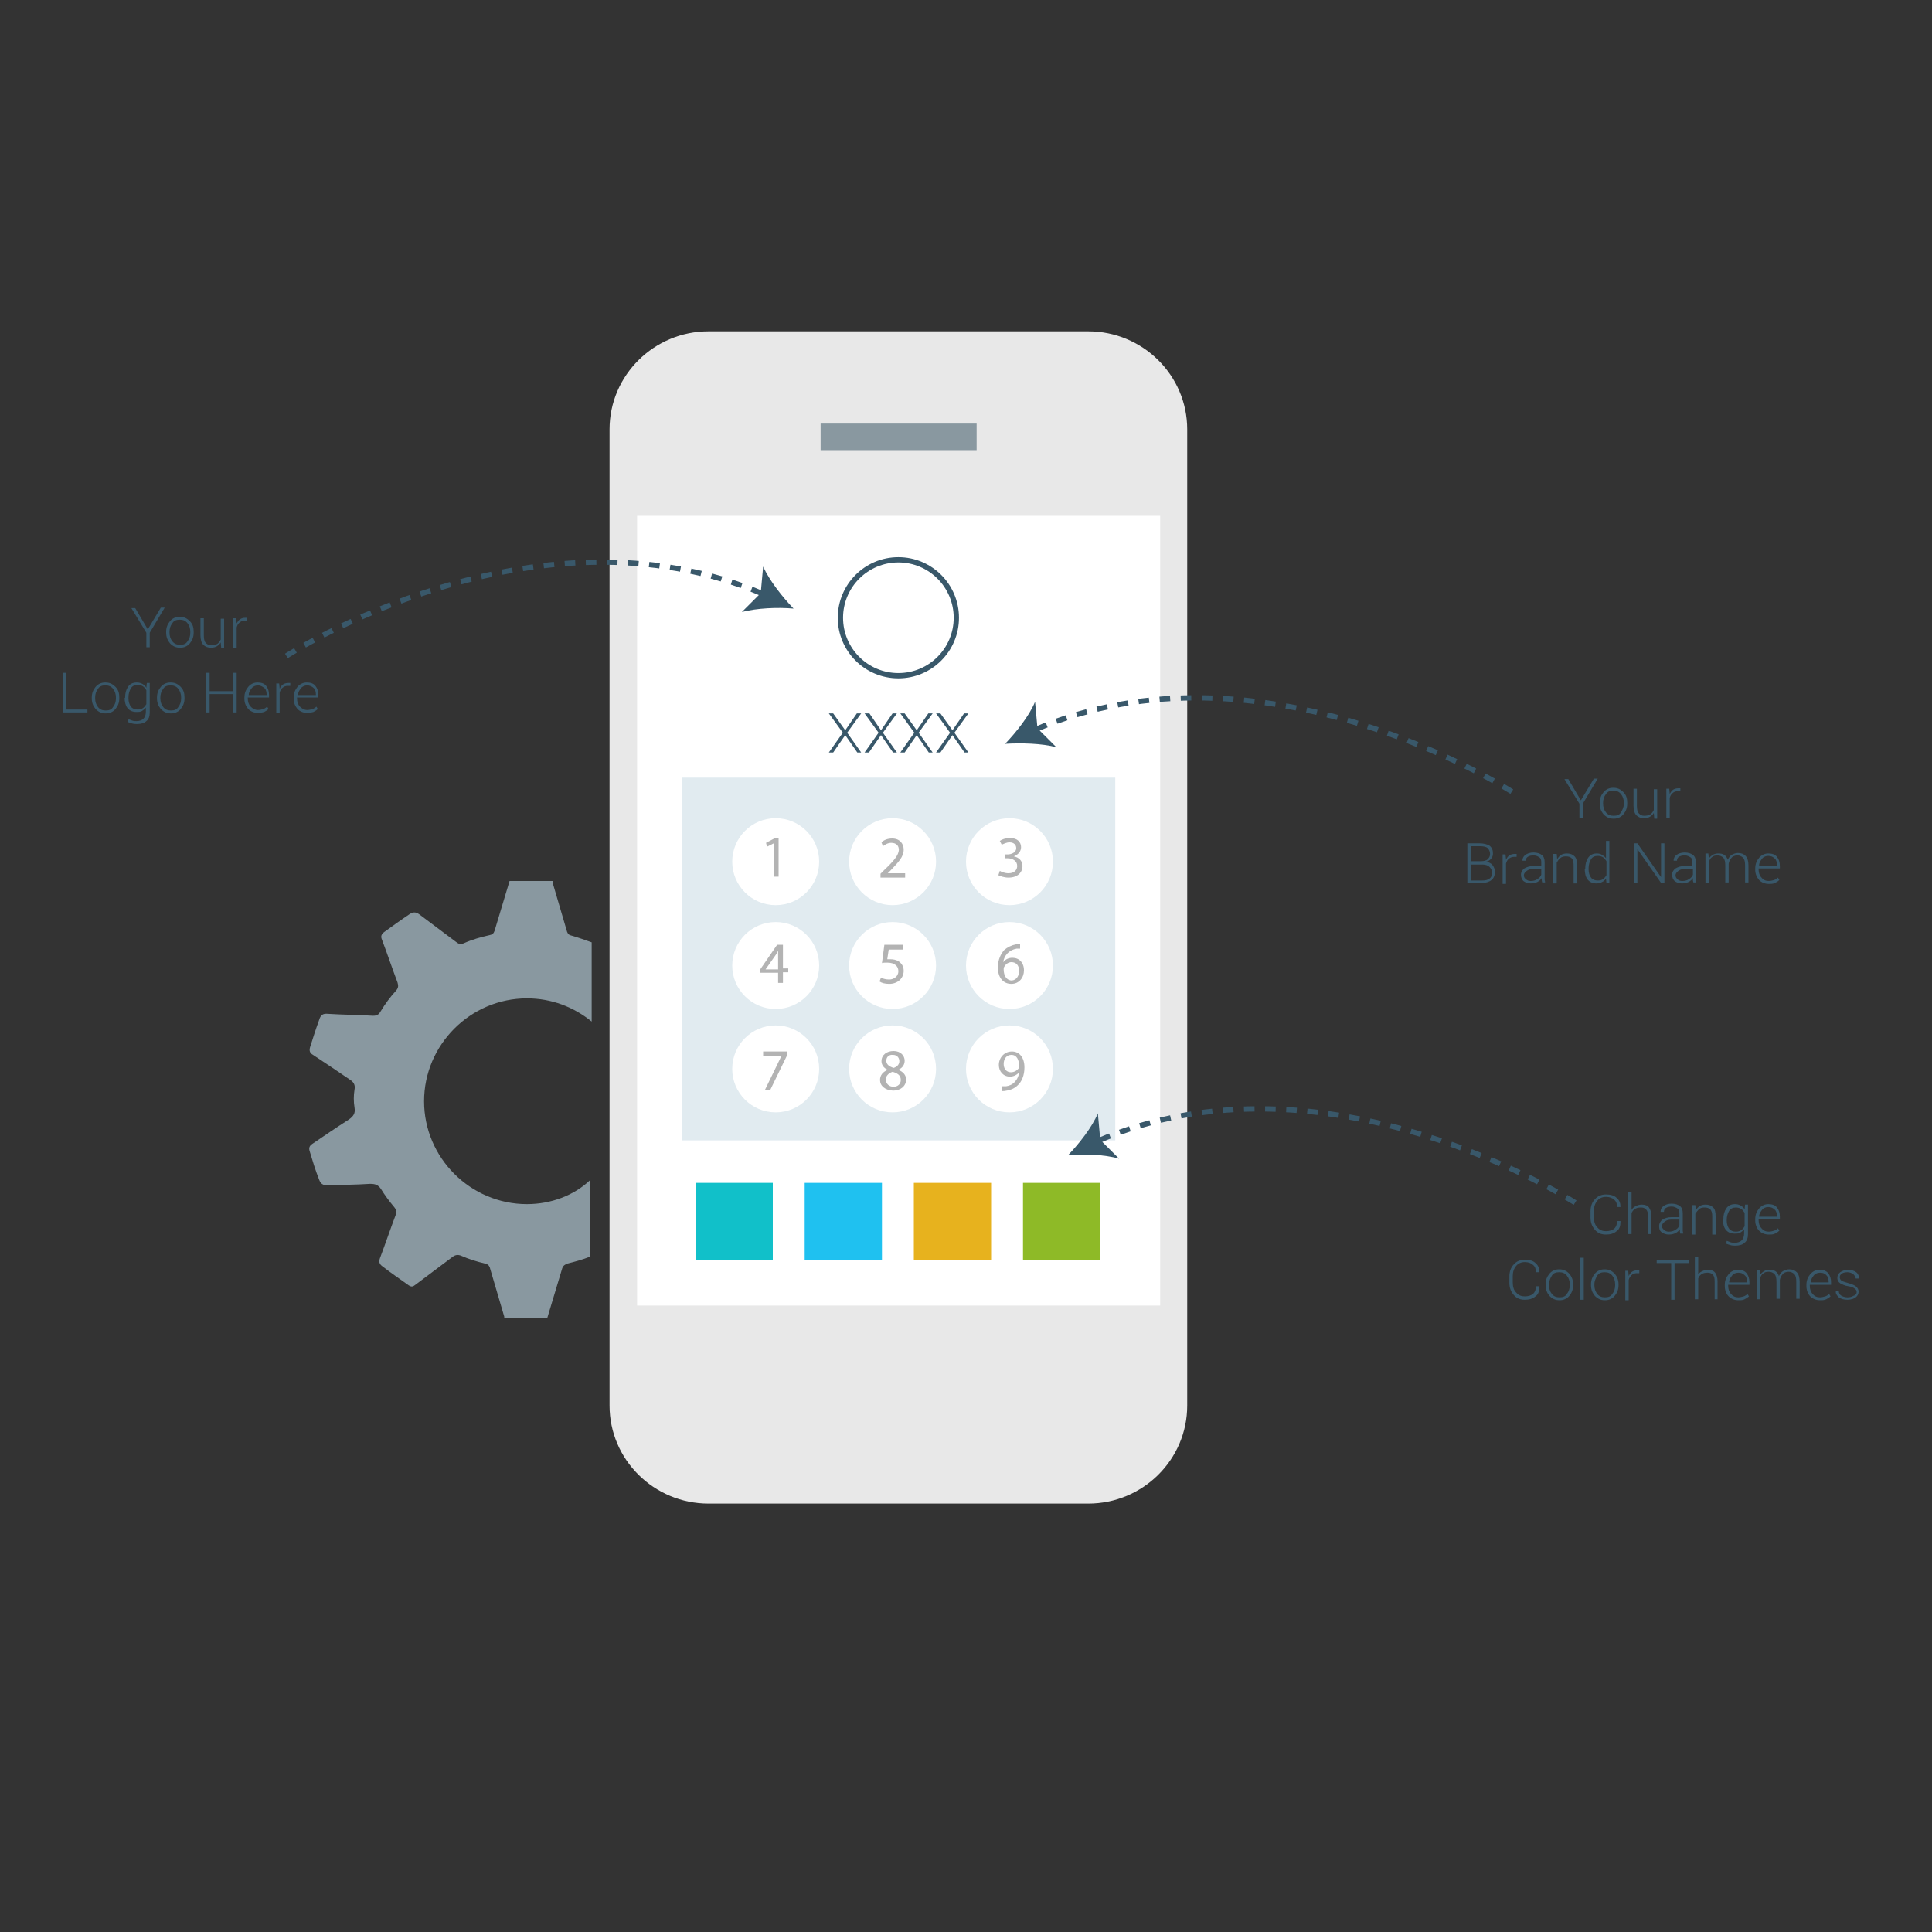 <?xml version="1.0" encoding="utf-8"?>
<!-- Generator: Adobe Illustrator 19.1.0, SVG Export Plug-In . SVG Version: 6.00 Build 0)  -->
<svg version="1.1" id="Layer_1" xmlns="http://www.w3.org/2000/svg" xmlns:xlink="http://www.w3.org/1999/xlink" x="0px" y="0px"
	 viewBox="-97 220.9 400 400" style="enable-background:new -97 220.9 400 400;" xml:space="preserve">
<rect x="-97" y="220.9" width="400" height="400" fill="#333333" stroke="none"/>
<style type="text/css">
	.st0{fill:#E8E8E8;}
	.st1{fill:#8998A0;}
	.st2{fill:#FFFFFF;}
	.st3{fill:#E1EBF0;}
	.st4{fill:#39586A;}
	.st5{fill:#11C0C9;}
	.st6{fill:#1FC1F0;}
	.st7{fill:#E7B21E;}
	.st8{fill:#8EBA27;}
	.st9{fill:none;stroke:#39586A;stroke-width:1.094;stroke-miterlimit:10;}
	
		.st10{fill:none;stroke:#39586A;stroke-width:1.094;stroke-miterlimit:10;stroke-dasharray:2.187,2.187,2.187,2.187,2.187,2.187;}
	.st11{fill:#B3B3B3;}
</style>
<g>
	<g>
		<path class="st0" d="M148.8,511.9c0,11.2-9.2,20.3-20.5,20.3H49.7c-11.3,0-20.5-9.1-20.5-20.3V309.8c0-11.2,9.2-20.3,20.5-20.3
			h78.6c11.3,0,20.5,9.1,20.5,20.3V511.9z"/>
		<rect x="72.9" y="308.6" class="st1" width="32.3" height="5.5"/>
		<rect x="34.9" y="327.7" class="st2" width="108.3" height="163.5"/>
	</g>
	<rect x="44.2" y="381.9" class="st3" width="89.7" height="75.1"/>
	<g>
		<g>
			<path class="st4" d="M78,372.1l2.4-3.5h0.9l-2.9,4l2.9,4.1h-0.8l-2.5-3.6l-2.5,3.6h-0.9l2.9-4.1l-2.9-4h0.9L78,372.1z"/>
			<path class="st4" d="M85.4,372.1l2.4-3.5h0.9l-2.9,4l2.9,4.1h-0.8l-2.5-3.6l-2.5,3.6H82l2.9-4.1l-2.9-4H83L85.4,372.1z"/>
			<path class="st4" d="M92.8,372.1l2.4-3.5h0.9l-2.9,4l2.9,4.1h-0.8l-2.5-3.6l-2.5,3.6h-0.9l2.9-4.1l-2.9-4h0.9L92.8,372.1z"/>
			<path class="st4" d="M100.2,372.1l2.4-3.5h0.9l-2.9,4l2.9,4.1h-0.8l-2.5-3.6l-2.5,3.6h-0.9l2.9-4.1l-2.9-4h0.9L100.2,372.1z"/>
		</g>
	</g>
	<rect x="47" y="465.8" class="st5" width="16" height="16"/>
	<rect x="69.6" y="465.8" class="st6" width="16" height="16"/>
	<rect x="92.2" y="465.8" class="st7" width="16" height="16"/>
	<rect x="114.8" y="465.8" class="st8" width="16" height="16"/>
	<circle class="st9" cx="89" cy="348.8" r="12"/>
	<g>
		<g>
			<path class="st10" d="M-37.7,356.7c0,0,51.4-33.3,99-12.7"/>
			<g>
				<path class="st4" d="M67.3,346.9c-3.3-0.3-7.6-0.1-10.7,0.7l3.9-3.9l0.5-5.5C62.3,341.1,65,344.5,67.3,346.9z"/>
			</g>
		</g>
	</g>
	<g>
		<g>
			<path class="st4" d="M-66.4,351.2l2.7-4.5h0.8l-3.1,5.2v3h-0.7v-3l-3.1-5.1h0.8L-66.4,351.2z"/>
			<path class="st4" d="M-62.6,351.7c0-0.9,0.3-1.6,0.8-2.2s1.2-0.9,2-0.9c0.9,0,1.5,0.3,2.1,0.9s0.8,1.3,0.8,2.2v0.2
				c0,0.9-0.3,1.6-0.8,2.2c-0.5,0.6-1.2,0.9-2,0.9c-0.9,0-1.5-0.3-2.1-0.9c-0.5-0.6-0.8-1.3-0.8-2.2V351.7z M-61.9,351.9
				c0,0.7,0.2,1.3,0.6,1.8c0.4,0.5,0.9,0.7,1.6,0.7c0.7,0,1.2-0.2,1.5-0.7c0.4-0.5,0.6-1.1,0.6-1.8v-0.2c0-0.7-0.2-1.3-0.6-1.8
				c-0.4-0.5-0.9-0.7-1.6-0.7c-0.7,0-1.2,0.2-1.5,0.7c-0.4,0.5-0.6,1.1-0.6,1.8V351.9z"/>
			<path class="st4" d="M-51.3,353.9c-0.2,0.4-0.5,0.6-0.8,0.8s-0.8,0.3-1.2,0.3c-0.7,0-1.2-0.2-1.6-0.6s-0.6-1.1-0.6-2v-3.5h0.7
				v3.5c0,0.7,0.1,1.3,0.4,1.6c0.3,0.3,0.6,0.5,1.1,0.5c0.5,0,1-0.1,1.3-0.3c0.3-0.2,0.5-0.5,0.7-0.9v-4.3h0.7v6.1h-0.6L-51.3,353.9
				z"/>
			<path class="st4" d="M-45.8,349.4l-0.5,0c-0.4,0-0.8,0.1-1.1,0.4c-0.3,0.2-0.5,0.6-0.6,1v4.2h-0.7v-6.1h0.6l0.1,1v0.1
				c0.2-0.4,0.4-0.7,0.7-0.9c0.3-0.2,0.7-0.3,1.1-0.3c0.1,0,0.2,0,0.2,0s0.1,0,0.2,0L-45.8,349.4z"/>
			<path class="st4" d="M-83.3,367.8h4.4v0.6h-5.1v-8.2h0.7V367.8z"/>
			<path class="st4" d="M-78,365.3c0-0.9,0.3-1.6,0.8-2.2s1.2-0.9,2-0.9c0.9,0,1.5,0.3,2.1,0.9s0.8,1.3,0.8,2.2v0.2
				c0,0.9-0.3,1.6-0.8,2.2c-0.5,0.6-1.2,0.9-2,0.9c-0.9,0-1.5-0.3-2.1-0.9c-0.5-0.6-0.8-1.3-0.8-2.2V365.3z M-77.3,365.5
				c0,0.7,0.2,1.3,0.6,1.8c0.4,0.5,0.9,0.7,1.6,0.7c0.7,0,1.2-0.2,1.5-0.7c0.4-0.5,0.6-1.1,0.6-1.8v-0.2c0-0.7-0.2-1.3-0.6-1.8
				c-0.4-0.5-0.9-0.7-1.6-0.7c-0.7,0-1.2,0.2-1.5,0.7c-0.4,0.5-0.6,1.1-0.6,1.8V365.5z"/>
			<path class="st4" d="M-71.1,365.4c0-1,0.2-1.7,0.6-2.3c0.4-0.6,1-0.9,1.8-0.9c0.5,0,0.8,0.1,1.2,0.3c0.3,0.2,0.6,0.4,0.8,0.8
				l0.1-1h0.6v6.1c0,0.8-0.2,1.4-0.7,1.8c-0.4,0.4-1.1,0.6-1.9,0.6c-0.3,0-0.6,0-1-0.1c-0.3-0.1-0.7-0.2-0.9-0.3l0.1-0.6
				c0.3,0.1,0.5,0.2,0.8,0.3c0.3,0.1,0.6,0.1,0.9,0.1c0.6,0,1.1-0.2,1.4-0.5s0.5-0.8,0.5-1.4v-0.9c-0.2,0.3-0.5,0.5-0.8,0.7
				s-0.7,0.2-1.2,0.2c-0.8,0-1.4-0.3-1.8-0.8c-0.4-0.5-0.6-1.3-0.6-2.2V365.4z M-70.4,365.5c0,0.7,0.2,1.3,0.5,1.7
				c0.3,0.4,0.8,0.6,1.4,0.6c0.4,0,0.8-0.1,1.1-0.3c0.3-0.2,0.5-0.5,0.7-0.8v-2.9c-0.2-0.3-0.4-0.6-0.7-0.8
				c-0.3-0.2-0.7-0.3-1.1-0.3c-0.6,0-1.1,0.2-1.4,0.7c-0.3,0.5-0.5,1.1-0.5,1.9V365.5z"/>
			<path class="st4" d="M-64.5,365.3c0-0.9,0.3-1.6,0.8-2.2s1.2-0.9,2-0.9c0.9,0,1.5,0.3,2.1,0.9s0.8,1.3,0.8,2.2v0.2
				c0,0.9-0.3,1.6-0.8,2.2c-0.5,0.6-1.2,0.9-2,0.9c-0.9,0-1.5-0.3-2.1-0.9c-0.5-0.6-0.8-1.3-0.8-2.2V365.3z M-63.8,365.5
				c0,0.7,0.2,1.3,0.6,1.8c0.4,0.5,0.9,0.7,1.6,0.7c0.7,0,1.2-0.2,1.5-0.7c0.4-0.5,0.6-1.1,0.6-1.8v-0.2c0-0.7-0.2-1.3-0.6-1.8
				c-0.4-0.5-0.9-0.7-1.6-0.7c-0.7,0-1.2,0.2-1.5,0.7c-0.4,0.5-0.6,1.1-0.6,1.8V365.5z"/>
			<path class="st4" d="M-48,368.4h-0.7v-3.8h-4.9v3.8h-0.7v-8.2h0.7v3.8h4.9v-3.8h0.7V368.4z"/>
			<path class="st4" d="M-43.6,368.5c-0.8,0-1.5-0.3-2-0.8c-0.5-0.6-0.8-1.3-0.8-2.1v-0.3c0-0.9,0.3-1.6,0.8-2.2
				c0.5-0.6,1.2-0.9,1.9-0.9c0.8,0,1.4,0.2,1.8,0.7c0.4,0.5,0.6,1.1,0.6,1.9v0.5h-4.4v0.2c0,0.7,0.2,1.3,0.6,1.7s0.9,0.7,1.5,0.7
				c0.4,0,0.7-0.1,1.1-0.2c0.3-0.1,0.6-0.3,0.8-0.5l0.3,0.5c-0.2,0.2-0.5,0.4-0.9,0.6C-42.6,368.4-43.1,368.5-43.6,368.5z
				 M-43.6,362.8c-0.5,0-1,0.2-1.3,0.6c-0.3,0.4-0.6,0.8-0.6,1.4l0,0h3.7v-0.1c0-0.5-0.1-1-0.4-1.3C-42.7,363-43.1,362.8-43.6,362.8
				z"/>
			<path class="st4" d="M-36.9,362.9l-0.5,0c-0.4,0-0.8,0.1-1.1,0.4c-0.3,0.2-0.5,0.6-0.6,1v4.2h-0.7v-6.1h0.6l0.1,1v0.1
				c0.2-0.4,0.4-0.7,0.7-0.9c0.3-0.2,0.7-0.3,1.1-0.3c0.1,0,0.2,0,0.2,0s0.1,0,0.2,0L-36.9,362.9z"/>
			<path class="st4" d="M-33.4,368.5c-0.8,0-1.5-0.3-2-0.8c-0.5-0.6-0.8-1.3-0.8-2.1v-0.3c0-0.9,0.3-1.6,0.8-2.2
				c0.5-0.6,1.2-0.9,1.9-0.9c0.8,0,1.4,0.2,1.8,0.7c0.4,0.5,0.6,1.1,0.6,1.9v0.5h-4.4v0.2c0,0.7,0.2,1.3,0.6,1.7s0.9,0.7,1.5,0.7
				c0.4,0,0.7-0.1,1.1-0.2c0.3-0.1,0.6-0.3,0.8-0.5l0.3,0.5c-0.2,0.2-0.5,0.4-0.9,0.6C-32.4,368.4-32.9,368.5-33.4,368.5z
				 M-33.4,362.8c-0.5,0-1,0.2-1.3,0.6c-0.3,0.4-0.6,0.8-0.6,1.4l0,0h3.7v-0.1c0-0.5-0.1-1-0.4-1.3C-32.4,363-32.9,362.8-33.4,362.8
				z"/>
		</g>
	</g>
	<g>
		<g>
			<path class="st10" d="M216,384.8c0,0-51.4-33.3-99-12.7"/>
			<g>
				<path class="st4" d="M111.1,374.9c2.3-2.4,5-5.8,6.2-8.7l0.5,5.5l3.9,3.9C118.7,374.8,114.4,374.7,111.1,374.9z"/>
			</g>
		</g>
	</g>
	<g>
		<g>
			<path class="st4" d="M230.3,386.6l2.7-4.5h0.8l-3.1,5.2v3h-0.7v-3l-3.1-5.1h0.8L230.3,386.6z"/>
			<path class="st4" d="M234.2,387.1c0-0.9,0.3-1.6,0.8-2.2c0.5-0.6,1.2-0.9,2-0.9c0.9,0,1.5,0.3,2.1,0.9s0.8,1.3,0.8,2.2v0.2
				c0,0.9-0.3,1.6-0.8,2.2c-0.5,0.6-1.2,0.9-2,0.9c-0.9,0-1.5-0.3-2.1-0.9c-0.5-0.6-0.8-1.3-0.8-2.2V387.1z M234.9,387.3
				c0,0.7,0.2,1.3,0.6,1.8s0.9,0.7,1.6,0.7c0.7,0,1.2-0.2,1.5-0.7s0.6-1.1,0.6-1.8v-0.2c0-0.7-0.2-1.3-0.6-1.8
				c-0.4-0.5-0.9-0.7-1.6-0.7s-1.2,0.2-1.5,0.7c-0.4,0.5-0.6,1.1-0.6,1.8V387.3z"/>
			<path class="st4" d="M245.4,389.2c-0.2,0.4-0.5,0.6-0.8,0.8s-0.8,0.3-1.2,0.3c-0.7,0-1.2-0.2-1.6-0.6c-0.4-0.4-0.6-1.1-0.6-2
				v-3.5h0.7v3.5c0,0.7,0.1,1.3,0.4,1.6c0.3,0.3,0.6,0.5,1.1,0.5c0.5,0,1-0.1,1.3-0.3c0.3-0.2,0.5-0.5,0.7-0.9v-4.3h0.7v6.1h-0.6
				L245.4,389.2z"/>
			<path class="st4" d="M250.9,384.7l-0.5,0c-0.4,0-0.8,0.1-1.1,0.4c-0.3,0.2-0.5,0.6-0.6,1v4.2H248v-6.1h0.6l0.1,1v0.1
				c0.2-0.4,0.4-0.7,0.7-0.9c0.3-0.2,0.7-0.3,1.1-0.3c0.1,0,0.2,0,0.2,0c0.1,0,0.1,0,0.2,0L250.9,384.7z"/>
			<path class="st4" d="M206.8,403.7v-8.2h2.5c0.9,0,1.6,0.2,2.1,0.5c0.5,0.4,0.7,0.9,0.7,1.6c0,0.4-0.1,0.8-0.4,1.1
				c-0.2,0.3-0.6,0.5-1,0.6c0.5,0.1,1,0.3,1.3,0.7s0.5,0.8,0.5,1.4c0,0.7-0.2,1.3-0.7,1.7c-0.5,0.4-1.2,0.6-2,0.6H206.8z
				 M207.5,399.2h2.1c0.6,0,1.1-0.1,1.4-0.4c0.3-0.3,0.5-0.6,0.5-1.1c0-0.5-0.2-0.9-0.5-1.2s-0.9-0.4-1.6-0.4h-1.8V399.2z
				 M207.5,399.8v3.4h2.4c0.6,0,1.1-0.1,1.5-0.4s0.5-0.7,0.5-1.2c0-0.5-0.2-0.9-0.5-1.2s-0.8-0.5-1.4-0.5h-0.1H207.5z"/>
			<path class="st4" d="M217,398.3l-0.5,0c-0.4,0-0.8,0.1-1.1,0.4c-0.3,0.2-0.5,0.6-0.6,1v4.2h-0.7v-6.1h0.6l0.1,1v0.1
				c0.2-0.4,0.4-0.7,0.7-0.9c0.3-0.2,0.7-0.3,1.1-0.3c0.1,0,0.2,0,0.2,0c0.1,0,0.1,0,0.2,0L217,398.3z"/>
			<path class="st4" d="M222.3,403.7c0-0.2-0.1-0.4-0.1-0.5c0-0.2,0-0.3,0-0.5c-0.2,0.3-0.5,0.6-0.9,0.8c-0.4,0.2-0.9,0.3-1.4,0.3
				c-0.6,0-1.1-0.2-1.5-0.5c-0.3-0.3-0.5-0.7-0.5-1.3s0.3-1,0.7-1.3c0.5-0.3,1.1-0.5,1.9-0.5h1.6v-0.8c0-0.4-0.1-0.8-0.4-1
				c-0.3-0.2-0.7-0.4-1.2-0.4c-0.5,0-0.9,0.1-1.2,0.3c-0.3,0.2-0.4,0.5-0.4,0.8h-0.7l0,0c0-0.5,0.2-0.9,0.6-1.2
				c0.4-0.3,1-0.5,1.7-0.5s1.3,0.2,1.7,0.5c0.4,0.3,0.6,0.8,0.6,1.5v3c0,0.2,0,0.4,0,0.6s0.1,0.4,0.1,0.6H222.3z M219.9,403.3
				c0.5,0,1-0.1,1.4-0.4c0.4-0.2,0.7-0.6,0.8-0.9v-1.2h-1.6c-0.6,0-1,0.1-1.4,0.4c-0.4,0.3-0.6,0.6-0.6,0.9c0,0.3,0.1,0.6,0.4,0.8
				C219.2,403.2,219.5,403.3,219.9,403.3z"/>
			<path class="st4" d="M225.3,397.7l0.1,1.1c0.2-0.4,0.5-0.7,0.8-0.9s0.8-0.3,1.2-0.3c0.7,0,1.2,0.2,1.6,0.6s0.5,1,0.5,1.9v3.7
				h-0.7v-3.7c0-0.7-0.1-1.2-0.4-1.5c-0.3-0.3-0.7-0.4-1.2-0.4s-0.9,0.1-1.2,0.4c-0.3,0.2-0.5,0.6-0.7,0.9v4.3h-0.7v-6.1H225.3z"/>
			<path class="st4" d="M231.2,400.8c0-1,0.2-1.7,0.6-2.3c0.4-0.6,1-0.9,1.8-0.9c0.4,0,0.8,0.1,1.1,0.3c0.3,0.2,0.6,0.4,0.8,0.7V395
				h0.7v8.7h-0.6l-0.1-0.9c-0.2,0.3-0.5,0.6-0.8,0.7c-0.3,0.2-0.7,0.3-1.2,0.3c-0.8,0-1.4-0.3-1.8-0.8c-0.4-0.5-0.6-1.3-0.6-2.2
				V400.8z M231.9,400.9c0,0.7,0.2,1.3,0.5,1.7c0.3,0.4,0.8,0.6,1.4,0.6c0.5,0,0.8-0.1,1.1-0.3s0.5-0.5,0.7-0.8v-2.9
				c-0.2-0.3-0.4-0.6-0.7-0.8c-0.3-0.2-0.7-0.3-1.1-0.3c-0.6,0-1.1,0.2-1.4,0.7c-0.3,0.5-0.5,1.1-0.5,1.9V400.9z"/>
			<path class="st4" d="M247.6,403.7h-0.7l-4.9-7l0,0v7h-0.7v-8.2h0.7l4.9,7l0,0v-7h0.7V403.7z"/>
			<path class="st4" d="M253.6,403.7c0-0.2-0.1-0.4-0.1-0.5c0-0.2,0-0.3,0-0.5c-0.2,0.3-0.5,0.6-0.9,0.8c-0.4,0.2-0.9,0.3-1.4,0.3
				c-0.6,0-1.1-0.2-1.5-0.5c-0.3-0.3-0.5-0.7-0.5-1.3s0.3-1,0.7-1.3c0.5-0.3,1.1-0.5,1.9-0.5h1.6v-0.8c0-0.4-0.1-0.8-0.4-1
				c-0.3-0.2-0.7-0.4-1.2-0.4c-0.5,0-0.9,0.1-1.2,0.3c-0.3,0.2-0.4,0.5-0.4,0.8h-0.7l0,0c0-0.5,0.2-0.9,0.6-1.2
				c0.4-0.3,1-0.5,1.7-0.5s1.3,0.2,1.7,0.5c0.4,0.3,0.6,0.8,0.6,1.5v3c0,0.2,0,0.4,0,0.6s0.1,0.4,0.1,0.6H253.6z M251.3,403.3
				c0.5,0,1-0.1,1.4-0.4c0.4-0.2,0.7-0.6,0.8-0.9v-1.2h-1.6c-0.6,0-1,0.1-1.4,0.4c-0.4,0.3-0.6,0.6-0.6,0.9c0,0.3,0.1,0.6,0.4,0.8
				C250.5,403.2,250.9,403.3,251.3,403.3z"/>
			<path class="st4" d="M256.7,397.7l0.1,1c0.2-0.4,0.5-0.6,0.8-0.8c0.3-0.2,0.7-0.3,1.2-0.3c0.5,0,0.9,0.1,1.2,0.3s0.6,0.6,0.7,1
				c0.2-0.4,0.5-0.8,0.8-1c0.4-0.2,0.8-0.4,1.3-0.4c0.7,0,1.2,0.2,1.6,0.6c0.4,0.4,0.6,1.1,0.6,2v3.5h-0.7v-3.5
				c0-0.7-0.1-1.3-0.4-1.6c-0.3-0.3-0.7-0.5-1.2-0.5c-0.5,0-1,0.2-1.2,0.5c-0.3,0.3-0.5,0.7-0.6,1.2c0,0,0,0.1,0,0.1
				c0,0,0,0.1,0,0.2v3.6h-0.7v-3.5c0-0.7-0.1-1.3-0.4-1.6c-0.3-0.3-0.7-0.5-1.2-0.5c-0.5,0-0.9,0.1-1.2,0.4c-0.3,0.2-0.5,0.6-0.6,1
				v4.3h-0.7v-6.1H256.7z"/>
			<path class="st4" d="M269.2,403.9c-0.8,0-1.5-0.3-2-0.8c-0.5-0.6-0.8-1.3-0.8-2.1v-0.3c0-0.9,0.3-1.6,0.8-2.2
				c0.5-0.6,1.2-0.9,1.9-0.9c0.8,0,1.4,0.2,1.8,0.7c0.4,0.5,0.6,1.1,0.6,1.9v0.5h-4.4v0.2c0,0.7,0.2,1.3,0.6,1.7
				c0.4,0.5,0.9,0.7,1.5,0.7c0.4,0,0.7-0.1,1.1-0.2c0.3-0.1,0.6-0.3,0.8-0.5l0.3,0.5c-0.2,0.2-0.5,0.4-0.9,0.6
				S269.7,403.9,269.2,403.9z M269.1,398.1c-0.5,0-1,0.2-1.3,0.6c-0.3,0.4-0.6,0.8-0.6,1.4l0,0h3.7V400c0-0.5-0.1-1-0.4-1.3
				C270.1,398.3,269.7,398.1,269.1,398.1z"/>
		</g>
	</g>
	<g>
		<g>
			<path class="st10" d="M229.1,469.9c0,0-51.4-33.3-99-12.7"/>
			<g>
				<path class="st4" d="M124.1,460.1c2.3-2.4,5-5.8,6.2-8.7l0.5,5.5l3.9,3.9C131.7,459.9,127.4,459.8,124.1,460.1z"/>
			</g>
		</g>
	</g>
	<g>
		<g>
			<path class="st4" d="M238.5,473.9L238.5,473.9c0,0.8-0.2,1.5-0.8,1.9c-0.6,0.5-1.3,0.7-2.2,0.7c-1,0-1.7-0.3-2.3-1
				c-0.6-0.7-0.9-1.5-0.9-2.5v-1.3c0-1,0.3-1.9,0.9-2.5c0.6-0.7,1.4-1,2.3-1c0.9,0,1.7,0.2,2.2,0.7c0.6,0.5,0.8,1.1,0.8,1.9l0,0
				h-0.7c0-0.7-0.2-1.2-0.6-1.5c-0.4-0.4-1-0.6-1.7-0.6c-0.8,0-1.4,0.3-1.8,0.8c-0.5,0.6-0.7,1.3-0.7,2.1v1.3c0,0.9,0.2,1.6,0.7,2.1
				c0.5,0.6,1.1,0.8,1.8,0.8c0.7,0,1.3-0.2,1.7-0.5c0.4-0.4,0.6-0.9,0.6-1.6H238.5z"/>
			<path class="st4" d="M240.8,471.4c0.2-0.4,0.5-0.6,0.9-0.8c0.4-0.2,0.8-0.3,1.2-0.3c0.7,0,1.2,0.2,1.5,0.6s0.5,1,0.5,1.8v3.7
				h-0.7v-3.7c0-0.7-0.1-1.1-0.4-1.4c-0.3-0.3-0.6-0.4-1.1-0.4c-0.5,0-0.9,0.1-1.2,0.3c-0.3,0.2-0.6,0.5-0.7,0.9v4.3h-0.7v-8.7h0.7
				V471.4z"/>
			<path class="st4" d="M250.9,476.4c0-0.2-0.1-0.4-0.1-0.5s0-0.3,0-0.5c-0.2,0.3-0.5,0.6-0.9,0.8c-0.4,0.2-0.9,0.3-1.4,0.3
				c-0.6,0-1.1-0.2-1.5-0.5s-0.5-0.7-0.5-1.3c0-0.5,0.3-1,0.7-1.3c0.5-0.3,1.1-0.5,1.9-0.5h1.6v-0.8c0-0.4-0.1-0.8-0.4-1
				c-0.3-0.2-0.7-0.4-1.2-0.4c-0.5,0-0.9,0.1-1.2,0.3c-0.3,0.2-0.4,0.5-0.4,0.8h-0.7l0,0c0-0.5,0.2-0.9,0.6-1.2
				c0.4-0.3,1-0.5,1.7-0.5s1.3,0.2,1.7,0.5c0.4,0.3,0.6,0.8,0.6,1.5v3c0,0.2,0,0.4,0,0.6c0,0.2,0.1,0.4,0.1,0.6H250.9z M248.5,475.9
				c0.5,0,1-0.1,1.4-0.4c0.4-0.2,0.7-0.6,0.8-0.9v-1.2h-1.6c-0.6,0-1,0.1-1.4,0.4c-0.4,0.3-0.6,0.6-0.6,0.9c0,0.3,0.1,0.6,0.4,0.8
				C247.8,475.8,248.1,475.9,248.5,475.9z"/>
			<path class="st4" d="M254,470.4l0.1,1.1c0.2-0.4,0.5-0.7,0.8-0.9c0.3-0.2,0.8-0.3,1.2-0.3c0.7,0,1.2,0.2,1.6,0.6
				c0.4,0.4,0.5,1,0.5,1.9v3.7h-0.7v-3.7c0-0.7-0.1-1.2-0.4-1.5c-0.3-0.3-0.7-0.4-1.2-0.4s-0.9,0.1-1.2,0.4s-0.5,0.6-0.7,0.9v4.3
				h-0.7v-6.1H254z"/>
			<path class="st4" d="M259.8,473.4c0-1,0.2-1.7,0.6-2.3c0.4-0.6,1-0.9,1.8-0.9c0.5,0,0.8,0.1,1.2,0.3c0.3,0.2,0.6,0.4,0.8,0.8
				l0.1-1h0.6v6.1c0,0.8-0.2,1.4-0.7,1.8c-0.4,0.4-1.1,0.6-1.9,0.6c-0.3,0-0.6,0-1-0.1c-0.3-0.1-0.7-0.2-0.9-0.3l0.1-0.6
				c0.3,0.1,0.5,0.2,0.8,0.3s0.6,0.1,0.9,0.1c0.6,0,1.1-0.2,1.4-0.5c0.3-0.3,0.5-0.8,0.5-1.4v-0.9c-0.2,0.3-0.5,0.5-0.8,0.7
				c-0.3,0.2-0.7,0.2-1.2,0.2c-0.8,0-1.4-0.3-1.8-0.8c-0.4-0.5-0.6-1.3-0.6-2.2V473.4z M260.5,473.6c0,0.7,0.2,1.3,0.5,1.7
				c0.3,0.4,0.8,0.6,1.4,0.6c0.4,0,0.8-0.1,1.1-0.3c0.3-0.2,0.5-0.5,0.7-0.8V472c-0.2-0.3-0.4-0.6-0.7-0.8c-0.3-0.2-0.7-0.3-1.1-0.3
				c-0.6,0-1.1,0.2-1.4,0.7c-0.3,0.5-0.5,1.1-0.5,1.9V473.6z"/>
			<path class="st4" d="M269.2,476.5c-0.8,0-1.5-0.3-2-0.8s-0.8-1.3-0.8-2.1v-0.3c0-0.9,0.3-1.6,0.8-2.2c0.5-0.6,1.2-0.9,1.9-0.9
				c0.8,0,1.4,0.2,1.8,0.7c0.4,0.5,0.6,1.1,0.6,1.9v0.5h-4.4v0.2c0,0.7,0.2,1.3,0.6,1.7c0.4,0.5,0.9,0.7,1.5,0.7
				c0.4,0,0.7-0.1,1.1-0.2c0.3-0.1,0.6-0.3,0.8-0.5l0.3,0.5c-0.2,0.2-0.5,0.4-0.9,0.6S269.7,476.5,269.2,476.5z M269.1,470.8
				c-0.5,0-1,0.2-1.3,0.6c-0.3,0.4-0.6,0.8-0.6,1.4l0,0h3.7v-0.1c0-0.5-0.1-1-0.4-1.3C270.1,471,269.7,470.8,269.1,470.8z"/>
			<path class="st4" d="M221.7,487.4L221.7,487.4c0,0.8-0.2,1.5-0.8,1.9c-0.6,0.5-1.3,0.7-2.2,0.7c-1,0-1.7-0.3-2.3-1
				c-0.6-0.7-0.9-1.5-0.9-2.5v-1.3c0-1,0.3-1.9,0.9-2.5c0.6-0.7,1.4-1,2.3-1c0.9,0,1.7,0.2,2.2,0.7c0.6,0.5,0.8,1.1,0.8,1.9l0,0H221
				c0-0.7-0.2-1.2-0.6-1.5c-0.4-0.4-1-0.6-1.7-0.6c-0.8,0-1.4,0.3-1.8,0.8c-0.5,0.6-0.7,1.3-0.7,2.1v1.3c0,0.9,0.2,1.6,0.7,2.1
				c0.5,0.6,1.1,0.8,1.8,0.8c0.7,0,1.3-0.2,1.7-0.5c0.4-0.4,0.6-0.9,0.6-1.6H221.7z"/>
			<path class="st4" d="M223,486.8c0-0.9,0.3-1.6,0.8-2.2c0.5-0.6,1.2-0.9,2-0.9c0.9,0,1.5,0.3,2.1,0.9c0.5,0.6,0.8,1.3,0.8,2.2v0.2
				c0,0.9-0.3,1.6-0.8,2.2s-1.2,0.9-2,0.9c-0.9,0-1.5-0.3-2.1-0.9c-0.5-0.6-0.8-1.3-0.8-2.2V486.8z M223.7,487
				c0,0.7,0.2,1.3,0.6,1.8c0.4,0.5,0.9,0.7,1.6,0.7c0.7,0,1.2-0.2,1.5-0.7c0.4-0.5,0.6-1.1,0.6-1.8v-0.2c0-0.7-0.2-1.3-0.6-1.8
				s-0.9-0.7-1.6-0.7s-1.2,0.2-1.5,0.7s-0.6,1.1-0.6,1.8V487z"/>
			<path class="st4" d="M230.9,490h-0.7v-8.7h0.7V490z"/>
			<path class="st4" d="M232.4,486.8c0-0.9,0.3-1.6,0.8-2.2c0.5-0.6,1.2-0.9,2-0.9c0.9,0,1.5,0.3,2.1,0.9c0.5,0.6,0.8,1.3,0.8,2.2
				v0.2c0,0.9-0.3,1.6-0.8,2.2s-1.2,0.9-2,0.9c-0.9,0-1.5-0.3-2.1-0.9c-0.5-0.6-0.8-1.3-0.8-2.2V486.8z M233.1,487
				c0,0.7,0.2,1.3,0.6,1.8c0.4,0.5,0.9,0.7,1.6,0.7c0.7,0,1.2-0.2,1.5-0.7c0.4-0.5,0.6-1.1,0.6-1.8v-0.2c0-0.7-0.2-1.3-0.6-1.8
				s-0.9-0.7-1.6-0.7s-1.2,0.2-1.5,0.7s-0.6,1.1-0.6,1.8V487z"/>
			<path class="st4" d="M242.4,484.5l-0.5,0c-0.4,0-0.8,0.1-1.1,0.4s-0.5,0.6-0.6,1v4.2h-0.7v-6.1h0.6l0.1,1v0.1
				c0.2-0.4,0.4-0.7,0.7-0.9c0.3-0.2,0.7-0.3,1.1-0.3c0.1,0,0.2,0,0.2,0c0.1,0,0.1,0,0.2,0L242.4,484.5z"/>
			<path class="st4" d="M252.6,482.4h-2.9v7.6H249v-7.6h-3v-0.6h6.6V482.4z"/>
			<path class="st4" d="M254.5,484.9c0.2-0.4,0.5-0.6,0.9-0.8c0.4-0.2,0.8-0.3,1.2-0.3c0.7,0,1.2,0.2,1.5,0.6s0.5,1,0.5,1.8v3.7H258
				v-3.7c0-0.7-0.1-1.1-0.4-1.4c-0.3-0.3-0.6-0.4-1.1-0.4c-0.5,0-0.9,0.1-1.2,0.3c-0.3,0.2-0.6,0.5-0.7,0.9v4.3h-0.7v-8.7h0.7V484.9
				z"/>
			<path class="st4" d="M262.9,490.1c-0.8,0-1.5-0.3-2-0.8s-0.8-1.3-0.8-2.1v-0.3c0-0.9,0.3-1.6,0.8-2.2c0.5-0.6,1.2-0.9,1.9-0.9
				c0.8,0,1.4,0.2,1.8,0.7c0.4,0.5,0.6,1.1,0.6,1.9v0.5h-4.4v0.2c0,0.7,0.2,1.3,0.6,1.7c0.4,0.5,0.9,0.7,1.5,0.7
				c0.4,0,0.7-0.1,1.1-0.2c0.3-0.1,0.6-0.3,0.8-0.5l0.3,0.5c-0.2,0.2-0.5,0.4-0.9,0.6S263.4,490.1,262.9,490.1z M262.9,484.4
				c-0.5,0-1,0.2-1.3,0.6c-0.3,0.4-0.6,0.8-0.6,1.4l0,0h3.7v-0.1c0-0.5-0.1-1-0.4-1.3C263.8,484.5,263.4,484.4,262.9,484.4z"/>
			<path class="st4" d="M267.3,483.9l0.1,1c0.2-0.4,0.5-0.6,0.8-0.8s0.7-0.3,1.2-0.3c0.5,0,0.9,0.1,1.2,0.3c0.3,0.2,0.6,0.6,0.7,1
				c0.2-0.4,0.5-0.8,0.8-1c0.4-0.2,0.8-0.4,1.3-0.4c0.7,0,1.2,0.2,1.6,0.6c0.4,0.4,0.6,1.1,0.6,2v3.5h-0.7v-3.5
				c0-0.7-0.1-1.3-0.4-1.6c-0.3-0.3-0.7-0.5-1.2-0.5c-0.5,0-1,0.2-1.2,0.5c-0.3,0.3-0.5,0.7-0.6,1.2c0,0,0,0.1,0,0.1s0,0.1,0,0.2
				v3.6h-0.7v-3.5c0-0.7-0.1-1.3-0.4-1.6c-0.3-0.3-0.7-0.5-1.2-0.5c-0.5,0-0.9,0.1-1.2,0.4c-0.3,0.2-0.5,0.6-0.6,1v4.3h-0.7v-6.1
				H267.3z"/>
			<path class="st4" d="M279.8,490.1c-0.8,0-1.5-0.3-2-0.8s-0.8-1.3-0.8-2.1v-0.3c0-0.9,0.3-1.6,0.8-2.2c0.5-0.6,1.2-0.9,1.9-0.9
				c0.8,0,1.4,0.2,1.8,0.7c0.4,0.5,0.6,1.1,0.6,1.9v0.5h-4.4v0.2c0,0.7,0.2,1.3,0.6,1.7c0.4,0.5,0.9,0.7,1.5,0.7
				c0.4,0,0.7-0.1,1.1-0.2c0.3-0.1,0.6-0.3,0.8-0.5l0.3,0.5c-0.2,0.2-0.5,0.4-0.9,0.6S280.3,490.1,279.8,490.1z M279.8,484.4
				c-0.5,0-1,0.2-1.3,0.6c-0.3,0.4-0.6,0.8-0.6,1.4l0,0h3.7v-0.1c0-0.5-0.1-1-0.4-1.3C280.8,484.5,280.3,484.4,279.8,484.4z"/>
			<path class="st4" d="M287.4,488.4c0-0.3-0.1-0.5-0.4-0.7c-0.2-0.2-0.7-0.4-1.3-0.5c-0.8-0.1-1.3-0.4-1.7-0.6
				c-0.4-0.3-0.6-0.6-0.6-1.1c0-0.5,0.2-0.9,0.6-1.2c0.4-0.3,1-0.5,1.6-0.5c0.7,0,1.3,0.2,1.7,0.5c0.4,0.3,0.6,0.8,0.6,1.3l0,0h-0.7
				c0-0.3-0.2-0.6-0.5-0.9c-0.3-0.2-0.7-0.4-1.2-0.4c-0.5,0-0.9,0.1-1.2,0.3c-0.3,0.2-0.4,0.5-0.4,0.7c0,0.3,0.1,0.5,0.3,0.7
				c0.2,0.2,0.7,0.3,1.3,0.5c0.7,0.2,1.3,0.4,1.7,0.7s0.6,0.7,0.6,1.1c0,0.5-0.2,0.9-0.6,1.2c-0.4,0.3-1,0.5-1.7,0.5
				c-0.8,0-1.4-0.2-1.8-0.5c-0.4-0.4-0.7-0.8-0.6-1.3l0,0h0.6c0,0.4,0.2,0.8,0.6,1s0.8,0.3,1.2,0.3c0.5,0,0.9-0.1,1.2-0.3
				C287.3,489,287.4,488.7,287.4,488.4z"/>
		</g>
	</g>
	<g>
		<circle class="st2" cx="63.6" cy="399.3" r="9"/>
		<circle class="st2" cx="87.8" cy="399.3" r="9"/>
		<circle class="st2" cx="112" cy="399.3" r="9"/>
	</g>
	<g>
		<circle class="st2" cx="63.6" cy="420.8" r="9"/>
		<circle class="st2" cx="87.8" cy="420.8" r="9"/>
		<circle class="st2" cx="112" cy="420.8" r="9"/>
	</g>
	<g>
		<circle class="st2" cx="63.6" cy="442.2" r="9"/>
		<circle class="st2" cx="87.8" cy="442.2" r="9"/>
		<circle class="st2" cx="112" cy="442.2" r="9"/>
	</g>
	<g>
		<g>
			<path class="st11" d="M63.2,395.5L63.2,395.5l-1.4,0.7l-0.2-0.8l1.7-0.9h0.9v7.9h-1V395.5z"/>
		</g>
		<g>
			<path class="st11" d="M85.3,402.5v-0.7l0.8-0.8c2-1.9,2.9-3,3-4.1c0-0.8-0.4-1.5-1.6-1.5c-0.7,0-1.3,0.4-1.7,0.7l-0.3-0.8
				c0.5-0.5,1.3-0.8,2.2-0.8c1.7,0,2.4,1.2,2.4,2.3c0,1.5-1.1,2.6-2.7,4.3l-0.6,0.6v0h3.6v0.9H85.3z"/>
		</g>
		<g>
			<path class="st11" d="M110,401.2c0.3,0.2,1,0.5,1.8,0.5c1.4,0,1.8-0.9,1.8-1.5c0-1.1-1-1.6-2-1.6h-0.6v-0.8h0.6
				c0.8,0,1.8-0.4,1.8-1.3c0-0.6-0.4-1.2-1.4-1.2c-0.6,0-1.2,0.3-1.6,0.5L110,395c0.4-0.3,1.2-0.6,2.1-0.6c1.6,0,2.3,0.9,2.3,1.9
				c0,0.8-0.5,1.5-1.5,1.9v0c1,0.2,1.8,0.9,1.8,2c0,1.3-1,2.4-2.9,2.4c-0.9,0-1.7-0.3-2.1-0.5L110,401.2z"/>
		</g>
		<g>
			<path class="st11" d="M64.1,424.5v-2.2h-3.7v-0.7l3.5-5.1h1.2v4.9h1.1v0.8h-1.1v2.2H64.1z M64.1,421.5v-2.6c0-0.4,0-0.8,0-1.2h0
				c-0.2,0.5-0.4,0.8-0.7,1.2l-1.9,2.7v0H64.1z"/>
		</g>
		<g>
			<path class="st11" d="M90,417.5h-3l-0.3,2c0.2,0,0.4,0,0.6,0c0.6,0,1.2,0.1,1.7,0.4c0.6,0.4,1.1,1,1.1,2c0,1.5-1.2,2.7-3,2.7
				c-0.9,0-1.6-0.2-2-0.5l0.3-0.8c0.3,0.2,1,0.4,1.7,0.4c1,0,1.9-0.7,1.9-1.7c0-1-0.7-1.8-2.3-1.8c-0.5,0-0.8,0-1.1,0.1l0.5-3.8H90
				V417.5z"/>
		</g>
		<g>
			<path class="st11" d="M114.3,417.3c-0.2,0-0.5,0-0.8,0c-1.7,0.3-2.6,1.5-2.8,2.8h0c0.4-0.5,1-0.9,1.9-0.9c1.4,0,2.4,1,2.4,2.6
				c0,1.5-1,2.8-2.6,2.8c-1.7,0-2.8-1.3-2.8-3.4c0-1.6,0.6-2.8,1.3-3.6c0.7-0.6,1.5-1,2.5-1.2c0.3,0,0.6-0.1,0.8-0.1V417.3z
				 M114,421.9c0-1.1-0.6-1.8-1.6-1.8c-0.6,0-1.2,0.4-1.5,1c-0.1,0.1-0.1,0.3-0.1,0.5c0,1.3,0.6,2.3,1.7,2.3
				C113.4,423.8,114,423,114,421.9z"/>
		</g>
		<g>
			<path class="st11" d="M66,438.6v0.7l-3.5,7.2h-1.1l3.4-7v0H61v-0.9H66z"/>
		</g>
		<g>
			<path class="st11" d="M85.2,444.5c0-1,0.6-1.7,1.6-2.1l0,0c-0.9-0.4-1.3-1.1-1.3-1.8c0-1.3,1.1-2.1,2.5-2.1c1.5,0,2.3,1,2.3,2
				c0,0.7-0.3,1.4-1.3,1.9v0c1,0.4,1.6,1.1,1.6,2c0,1.4-1.2,2.3-2.7,2.3C86.2,446.6,85.2,445.7,85.2,444.5z M89.5,444.5
				c0-1-0.7-1.4-1.7-1.7c-0.9,0.3-1.4,0.9-1.4,1.6c0,0.8,0.6,1.5,1.6,1.5C88.9,445.9,89.5,445.3,89.5,444.5z M86.5,440.5
				c0,0.8,0.6,1.2,1.5,1.5c0.7-0.2,1.2-0.7,1.2-1.4c0-0.6-0.4-1.3-1.3-1.3C87,439.2,86.5,439.8,86.5,440.5z"/>
		</g>
		<g>
			<path class="st11" d="M110.4,445.8c0.2,0,0.5,0,0.9,0c0.6-0.1,1.2-0.3,1.7-0.8c0.5-0.5,0.9-1.2,1-2.1h0c-0.4,0.5-1.1,0.9-1.9,0.9
				c-1.4,0-2.3-1.1-2.3-2.4c0-1.5,1.1-2.8,2.7-2.8c1.6,0,2.6,1.3,2.6,3.3c0,1.7-0.6,3-1.4,3.7c-0.6,0.6-1.5,1-2.3,1.1
				c-0.4,0.1-0.7,0.1-1,0.1V445.8z M110.8,441.2c0,1,0.6,1.7,1.5,1.7c0.7,0,1.3-0.4,1.6-0.8c0.1-0.1,0.1-0.2,0.1-0.4
				c0-1.4-0.5-2.4-1.6-2.4C111.4,439.3,110.8,440.1,110.8,441.2z"/>
		</g>
	</g>
	<g>
		<g>
			<path class="st1" d="M12.1,470.2c-11.7,0-21.3-9.6-21.3-21.3c0-11.7,9.6-21.3,21.3-21.3c5.1,0,9.7,1.8,13.4,4.8V416
				c-1.4-0.5-2.8-1-4.2-1.4c-0.5-0.1-0.7-0.3-0.9-0.8c-1-3.4-2-6.8-3-10.2c0-0.1,0-0.2,0-0.3c-3,0-5.9,0-8.9,0
				c-1,3.4-2.1,6.9-3.1,10.3c-0.2,0.6-0.5,0.8-1,0.9c-1.8,0.4-3.6,0.9-5.4,1.7c-0.7,0.3-1.1,0.1-1.6-0.3c-2.5-1.9-5.1-3.8-7.6-5.7
				c-0.7-0.5-1.2-0.5-1.9-0.1c-1.8,1.2-3.6,2.5-5.4,3.8c-0.6,0.5-0.7,0.9-0.4,1.6c1.1,2.9,2.1,5.9,3.2,8.8c0.2,0.7,0.2,1.1-0.3,1.7
				c-1.2,1.3-2.3,2.8-3.2,4.3c-0.4,0.7-0.8,0.9-1.6,0.9c-3.1-0.2-6.2-0.2-9.3-0.4c-1-0.1-1.5,0.2-1.8,1.2c-0.7,1.9-1.3,3.8-1.9,5.7
				c-0.2,0.7-0.1,1.2,0.6,1.6c2.6,1.7,5.1,3.4,7.6,5.1c0.8,0.5,1.2,1.1,1,2.1c-0.2,1.2-0.2,2.5,0,3.7c0.2,1.2-0.2,1.8-1.2,2.5
				c-2.5,1.6-5,3.3-7.5,5c-0.6,0.4-0.8,0.8-0.6,1.5c0.6,2,1.2,4,2,6c0.3,0.8,0.8,1.1,1.6,1.1c3-0.1,5.9-0.1,8.9-0.3
				c1.1,0,1.7,0.2,2.3,1.1c0.8,1.3,1.7,2.5,2.7,3.7c0.5,0.6,0.5,1,0.3,1.7c-1.1,2.9-2.1,5.9-3.2,8.8c-0.3,0.8-0.2,1.3,0.5,1.8
				c1.8,1.4,3.6,2.6,5.4,3.9c0.6,0.4,0.9,0.3,1.4-0.1c2.5-1.9,5.1-3.8,7.6-5.7c0.6-0.5,1.2-0.6,1.9-0.3c1.6,0.7,3.2,1.2,4.9,1.6
				c0.5,0.1,0.8,0.3,1,0.8c1,3.4,2,6.8,3,10.2c0,0.1,0,0.2,0,0.3c3,0,5.9,0,8.9,0c1-3.4,2.1-6.9,3.1-10.3c0.2-0.6,0.6-0.8,1.1-1
				c1.6-0.4,3.1-0.8,4.6-1.4v-15.8C21.8,468.4,17.1,470.2,12.1,470.2z"/>
		</g>
	</g>
</g>
</svg>
